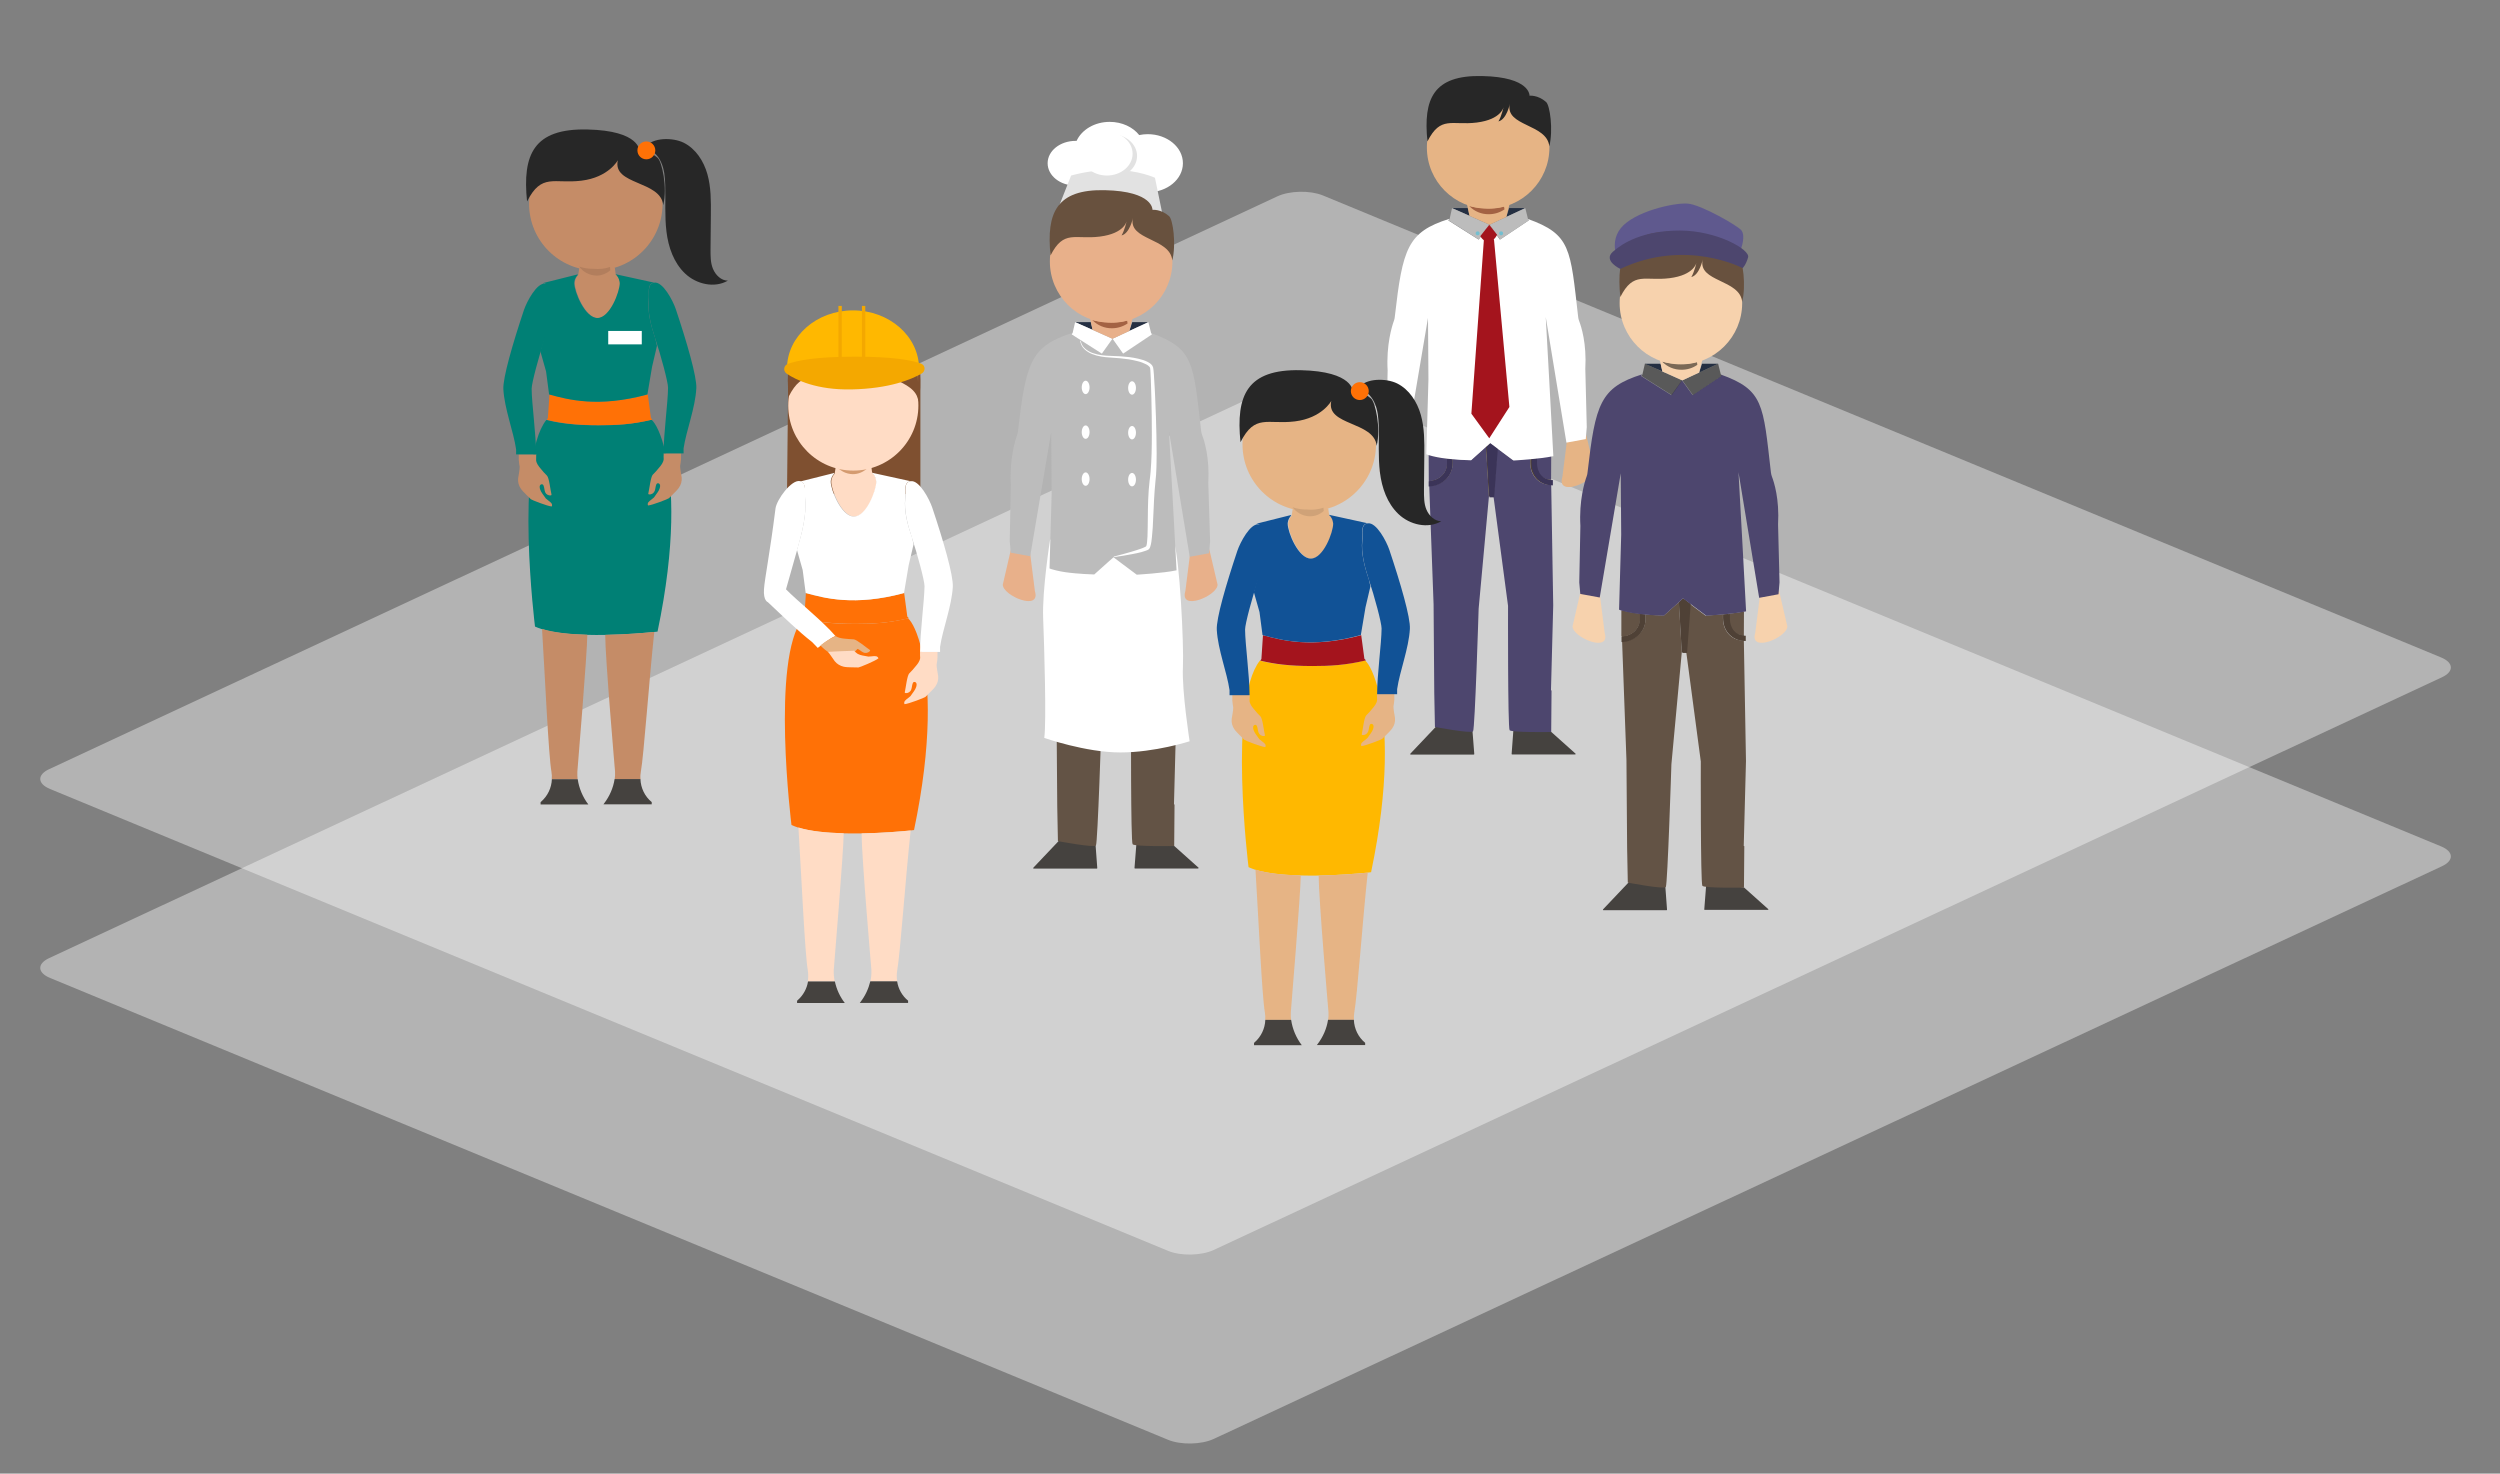 <?xml version="1.0" encoding="utf-8"?>
<!-- Generator: Adobe Illustrator 24.0.1, SVG Export Plug-In . SVG Version: 6.00 Build 0)  -->
<svg version="1.1" id="Capa_1" xmlns="http://www.w3.org/2000/svg" xmlns:xlink="http://www.w3.org/1999/xlink" x="0px" y="0px"
	 viewBox="0 0 2236 1318" style="enable-background:new 0 0 2236 1318;" xml:space="preserve">
<rect x="0" y="0" width="2236" height="1318" fill="#808080" stroke="none"/>
<style type="text/css">
	.st0{opacity:0.4;}
	.st1{fill:#FFFFFF;}
	.st2{fill:#E6B485;}
	.st3{fill:#E8B08A;}
	.st4{fill:#45423F;}
	.st5{fill:#635345;}
	.st6{fill:#4D466E;}
	.st7{fill:#4F4136;}
	.st8{fill:#242F42;}
	.st9{opacity:0.3;}
	.st10{fill:#8EBDDC;}
	.st11{fill:none;}
	.st12{fill:#3B3458;}
	.st13{fill:#BCBCBC;}
	.st14{fill:#74BFD0;}
	.st15{fill:#A36243;}
	.st16{fill:#272727;}
	.st17{fill:#A4141D;}
	.st18{fill:#E2E2E2;}
	.st19{fill:#68513E;}
	.st20{fill:#C58C67;}
	.st21{fill:#008075;}
	.st22{fill:#FF7106;}
	.st23{opacity:0.1;enable-background:new    ;}
	.st24{fill:#7F5030;}
	.st25{fill:#FFDCC5;}
	.st26{fill:#D49B70;}
	.st27{fill:#94603C;}
	.st28{fill:#FFB800;}
	.st29{fill:#F4A800;}
	.st30{fill:#115296;}
	.st31{fill:#5F598E;}
	.st32{fill:#F7D2AD;}
	.st33{opacity:0.5;enable-background:new    ;}
</style>
<title>src</title>
<g id="Capa_4">
	<g class="st0">
		<path class="st1" d="M1142.5,175.6c11-5.1,29.2-5.5,40.7-0.8L2183.3,588c11.4,4.7,11.7,12.7,0.7,17.8L1085.5,1118
			c-11,5.1-29.2,5.5-40.7,0.8L44.8,705.7C33.4,701,33,693,44,687.9L1142.5,175.6z"/>
	</g>
	<g class="st0">
		<path class="st1" d="M1142.5,344.6c11-5.1,29.2-5.5,40.7-0.8L2183.3,757c11.4,4.7,11.7,12.7,0.7,17.8L1085.5,1287
			c-11,5.1-29.2,5.5-40.7,0.8L44.8,874.7C33.4,870,33,862,44,856.9L1142.5,344.6z"/>
	</g>
</g>
<g id="Capa_3">
	<path class="st2" d="M1418.8,389.3l-17.1,3.1v0.1l-4.3,34.1c-5.7,18.6,28.7,4.3,28.7-5.7L1418.8,389.3L1418.8,389.3z"/>
	<path class="st3" d="M1241.3,389.3l17.1,3.1v0.1l4.3,34.1c5.6,18.6-28.7,4.3-28.7-5.7L1241.3,389.3L1241.3,389.3z"/>
	<path class="st4" d="M1316.4,650.8l-27.7-5.5c-0.1,0-27.3,28.8-27.3,28.8c-0.1,0.1-0.1,0.3-0.1,0.5c0.1,0.2,0.3,0.3,0.4,0.3h56.4
		c0.1,0,0.3-0.1,0.4-0.2c0.1-0.1,0.1-0.2,0.1-0.3l-1.8-23.1C1316.8,651,1316.6,650.8,1316.4,650.8z"/>
	<path class="st4" d="M1409.2,674.1l-21.8-19.5c-0.1-0.1-33.2-3.8-33.2-3.8c-0.2,0-0.5,0.2-0.5,0.4l-1.7,23.1c0,0.1,0,0.3,0.1,0.3
		c0.1,0.1,0.2,0.1,0.3,0.2h56.4c0.2,0,0.4-0.1,0.4-0.3C1409.3,674.4,1409.3,674.2,1409.2,674.1z"/>
	<path class="st5" d="M1294.3,414.4v-4.7c-5.5-0.5-10.9-1.6-16.1-3.1v23.1C1287.1,429.7,1294.3,422.8,1294.3,414.4z"/>
	<path class="st6" d="M1315.7,411.4c-6.5-0.2-11.9-0.5-16.5-1v4.1c0,11-9.4,19.9-20.9,19.9l3.9,106.2l0.6,78.7l0.6,30.9
		c0,0,32.4,6.1,34.1,3.9s5-109.7,5-109.7l9.2-100.4l-2.6-44.7L1315.7,411.4z"/>
	<path class="st7" d="M1299.2,414.5v-4.1c-1.7-0.2-3.3-0.3-4.8-0.5v4.7c0,8.4-7.2,15.3-16.1,15.3v4.6
		C1289.8,434.4,1299.2,425.5,1299.2,414.5z"/>
	<path class="st6" d="M1339.1,401l-3.3,43.1l13,97.8c0,0-0.3,109,1.4,111.2s37.2,1.6,37.2,1.6l0.3-37.1l-0.5-0.2l2-75.9l-1.8-107.8
		c-11.5,0-18.8-8.9-18.8-19.9v-3.3l4.8-0.5v3.8c0,8.4,5,15.3,13.9,15.3l0.1-21.4c-10.8,2.4-34.4,3.7-34.4,3.7L1339.1,401z"/>
	<path class="st7" d="M1373.5,413.8V410l-4.8,0.5v3.3c0,11,7.2,19.9,18.8,19.9v-4.6C1378.5,429,1373.5,422.2,1373.5,413.8z"/>
	<path class="st7" d="M1338.6,400.6l-5.9-4.4h-0.2l-3,2.7l-0.5,0.4l2.6,44.7h4.1l3.3-43.1L1338.6,400.6z"/>
	<polygon class="st8" points="1312.8,186.1 1298.5,186.1 1314.3,193 	"/>
	<polygon class="st8" points="1347.3,194 1364.2,186.1 1349.8,186.1 	"/>
	<g class="st9">
		<path class="st10" d="M1277.7,430.4v4.7h0.1L1277.7,430.4L1277.7,430.4z"/>
	</g>
	<path class="st10" d="M1388.9,434.3v-4.7l0,0V434.3z"/>
	<path class="st11" d="M1332.2,201l0.1,0.2L1332.2,201z"/>
	<path class="st11" d="M1333.1,396.1L1333.1,396.1L1333.1,396.1L1333.1,396.1z"/>
	<path class="st6" d="M1294.2,414.7V410c-5.6-0.5-11.1-1.6-16.4-3.2l0.1,23.5C1286.8,430.2,1294.2,423.2,1294.2,414.7z"/>
	<path class="st12" d="M1299.1,414.8v-4.2c-1.8-0.2-3.4-0.3-4.9-0.5v4.7c0,8.6-7.3,15.5-16.4,15.6v4.7
		C1289.5,435,1299.1,426,1299.1,414.8z"/>
	<path class="st12" d="M1374.7,414v-3.9l-4.9,0.5v3.3c0,11.1,7.3,20.2,19.1,20.2v-4.7C1379.8,429.6,1374.7,422.6,1374.7,414z"/>
	<path class="st12" d="M1339.2,400.7l-6-4.5h-0.2l-3,2.7l-0.5,0.4l2.7,45.5h4.2l3.3-43.8L1339.2,400.7z"/>
	<path class="st12" d="M1299.1,410.3l-4.8-0.5L1299.1,410.3z"/>
	<path class="st1" d="M1417.9,329.9c1.3-22.7-3.6-37.9-5.6-43c-0.4-1.1-0.7-2.3-0.8-3.5c-7-61.1-6.4-73.7-45-87.6l0.8,1.3
		l-25.8,17.2l-9.4-13.1l-0.1-0.2l-9.5,13.3l-27.1-17.1l0.9-1.5c-37.4,11.8-41.8,26.3-48.8,87.7c-0.1,1.1-0.3,2.2-0.7,3.3
		c-1.9,5.1-7,21.9-5.7,44.6l-1,50.5l0.9,10.4l17.4,3.2l18.8-111.1l0.4,55l-1.9,67c0.6,0.3,1.2,0.5,1.9,0.7
		c5.4,1.6,10.9,2.6,16.4,3.2c1.5,0.2,3.2,0.4,4.9,0.5c4.7,0.4,10.2,0.8,16.8,1l13.6-12.2l0.5-0.4l3-2.7l0.1-0.1l0.1,0.1l6,4.5
		l0.5,0.4l14.2,10.6c0,0,24-1.4,35-3.8l0.6-0.1l-3.7-68.5l-3.1-56l18.5,112.4l17.3-3.2l0.9-10.7L1417.9,329.9z"/>
	<polygon class="st13" points="1296.6,195.6 1295.6,197.1 1322.7,214.3 1332.2,201 1298.7,186.1 	"/>
	<polygon class="st13" points="1366.6,195.7 1364.2,186.1 1332.2,201 1332.3,201.2 1341.7,214.3 1367.4,197.1 	"/>
	<polygon class="st2" points="1347.3,194 1332.2,201 1314.3,193 1308.8,167.8 1353.9,167.8 	"/>
	<path class="st14" d="M1323.4,208.7c0,1-0.8,1.8-1.8,1.8s-1.8-0.8-1.8-1.8s0.8-1.8,1.8-1.8S1323.4,207.7,1323.4,208.7L1323.4,208.7
		z"/>
	<path class="st14" d="M1344.4,208.7c0,1-0.8,1.8-1.8,1.8s-1.8-0.8-1.8-1.8s0.8-1.8,1.8-1.8S1344.4,207.7,1344.4,208.7L1344.4,208.7
		z"/>
	<path class="st15" d="M1328.7,186.1c-4.9,0.1-9.8-0.5-14.6-1.8c4.6,4.8,10.9,7.4,17.5,7.3c5,0,9.9-1.5,14-4.3l-0.4-2.6
		C1339.8,186.1,1334.2,186.6,1328.7,186.1z"/>
	<circle class="st2" cx="1331" cy="131.9" r="54.8"/>
	<path class="st16" d="M1350.4,92.9c0,0-2.8,13.9-10.2,15.7c2.8-4.6,4.6-12.9,4.6-12.9s-1.8,11.1-24,13.9s-32.3-6.5-44.1,16.9
		c-3.9-38.2,5.3-59.4,48.8-58.5s42.5,17.6,42.5,17.6s7.4-0.9,14.8,5.6c3.5,3,6.5,25,2.9,39.7C1383.7,110.5,1345.8,113.2,1350.4,92.9
		z"/>
	<path class="st17" d="M1324,211.2c0,0,3,5.8,8,4.8s7-6,7-6l-7-9L1324,211.2z"/>
	<polygon class="st17" points="1336.2,213.9 1350,364 1332,392 1316,370 1327.2,214.3 	"/>
	<path class="st1" d="M1026.5,120c-2.6,0-5.1,0.3-7.6,0.8c-5.6-7.1-15.3-11.8-26.4-11.8c-13.6,0-25.1,7.1-29.6,17H962
		c-13.8,0-25,8.9-25,20s11.2,20,25,20c6.9,0.1,13.6-2.3,18.8-6.9c3.8,1.2,7.7,1.9,11.7,1.9c2.6,0,5.1-0.3,7.6-0.8
		c5.6,7.1,15.3,11.8,26.4,11.8c17.4,0,31.5-11.6,31.5-26S1043.9,120,1026.5,120z"/>
	<path class="st18" d="M947.6,183.3L958,157c12.4-3.4,25.2-5.1,38-5c22,0,37,7,37,7l8,39L947.6,183.3z"/>
	<path class="st3" d="M1081.6,491.3l-17.1,3.1v0.1l-4.3,34.1c-5.7,18.6,28.8,4.3,28.8-5.7L1081.6,491.3L1081.6,491.3z"/>
	<path class="st3" d="M904.2,491.3l17.1,3.1v0.1l4.3,34.1c5.7,18.6-28.7,4.3-28.7-5.7L904.2,491.3L904.2,491.3z"/>
	<path class="st4" d="M979.2,752.8l-27.7-5.5c-0.1,0-27.3,28.8-27.3,28.8c-0.1,0.1-0.1,0.3-0.1,0.5c0.1,0.2,0.2,0.3,0.4,0.3H981
		c0.1,0,0.3-0.1,0.3-0.2c0.1-0.1,0.1-0.2,0.1-0.3l-1.7-23.1C979.7,753,979.5,752.8,979.2,752.8z"/>
	<path class="st4" d="M1072,776.1l-21.8-19.5c-0.1-0.1-33.2-3.8-33.2-3.8c-0.2,0-0.5,0.2-0.5,0.4l-1.8,23.1c0,0.1,0,0.3,0.1,0.3
		c0.1,0.1,0.2,0.1,0.3,0.2h56.4c0.2,0,0.4-0.1,0.4-0.3C1072.1,776.4,1072.1,776.2,1072,776.1z"/>
	<path class="st5" d="M957.2,516.4v-4.7c-5.5-0.5-10.9-1.6-16.2-3.1v23.1C950,531.7,957.2,524.8,957.2,516.4z"/>
	<path class="st5" d="M978.5,513.4c-6.5-0.2-11.9-0.5-16.5-1v4.2c0,11-9.4,19.8-20.9,19.9l3.9,106.2l0.6,78.7l0.6,30.9
		c0,0,32.4,6.1,34,3.9s5-109.7,5-109.7l9.3-100.4l-2.6-44.7L978.5,513.4z"/>
	<path class="st7" d="M962,516.5v-4.1c-1.7-0.2-3.3-0.3-4.8-0.5v4.7c0,8.4-7.2,15.3-16.1,15.3v4.6C952.6,536.4,962,527.5,962,516.5z
		"/>
	<path class="st5" d="M1001.9,503l-3.3,43.1l13,97.8c0,0-0.3,109,1.4,111.2s37.2,1.6,37.2,1.6l0.3-37.1l-0.5-0.2l2-75.9l-1.9-107.8
		c-11.5,0-18.7-8.9-18.7-19.9v-3.3l4.8-0.5v3.8c0,8.4,5,15.3,13.9,15.3l0.1-21.4c-10.8,2.3-34.4,3.7-34.4,3.7L1001.9,503z"/>
	<path class="st7" d="M1036.3,515.8V512l-4.8,0.5v3.3c0,11,7.2,19.9,18.7,19.9v-4.6C1041.3,531,1036.3,524.2,1036.3,515.8z"/>
	<path class="st7" d="M1001.5,502.6l-5.9-4.4h-0.2l-3,2.7c-0.2,0.1-0.3,0.3-0.5,0.4l2.6,44.7h4.1l3.3-43.1L1001.5,502.6z"/>
	<polygon class="st8" points="975.6,288.1 961.4,288.1 977.2,295 	"/>
	<polygon class="st8" points="1010.1,296 1027.1,288.1 1012.7,288.1 	"/>
	<g class="st9">
		<path class="st10" d="M940.6,532.4v4.7h0.1L940.6,532.4L940.6,532.4z"/>
	</g>
	<path class="st10" d="M1051.7,536.3v-4.7l0,0V536.3z"/>
	<path class="st11" d="M995,303l0.1,0.2L995,303z"/>
	<path class="st11" d="M996,498.1L996,498.1L996,498.1L996,498.1z"/>
	<path class="st5" d="M957,516.7V512c-5.6-0.5-11.1-1.6-16.4-3.2v23.5C949.7,532.2,957,525.2,957,516.7z"/>
	<path class="st7" d="M962,516.8v-4.2c-1.8-0.2-3.4-0.3-4.9-0.5v4.7c0,8.6-7.3,15.5-16.4,15.6v4.7C952.4,537,962,528,962,516.8z"/>
	<path class="st7" d="M1037.5,516v-3.9l-4.9,0.5v3.3c0,11.1,7.3,20.2,19.1,20.2v-4.7C1042.7,531.6,1037.5,524.6,1037.5,516z"/>
	<path class="st7" d="M1002.1,502.7l-6-4.5h-0.2l-3,2.7l-0.5,0.4l2.6,45.5h4.2l3.3-43.8L1002.1,502.7z"/>
	<path class="st1" d="M939.2,482.6c0,0-7.2,45.4-6.2,70.4s3,93,1,107c0,0,37,13,68,13s62-10,62-10s-7-45-6-66s-3-98-8-112
		L939.2,482.6z"/>
	<path class="st12" d="M962,512.3l-4.8-0.5L962,512.3z"/>
	<path class="st13" d="M1080.7,431.9c1.3-22.7-3.6-37.9-5.6-43c-0.4-1.1-0.6-2.3-0.8-3.5c-7-61.1-6.4-73.7-45-87.6l0.8,1.3
		l-25.8,17.2l-9.4-13.1l0.1-0.2l-9.5,13.3l-27.1-17.1l0.9-1.5c-37.4,11.9-41.7,26.4-48.8,87.8c-0.1,1.1-0.4,2.2-0.7,3.3
		c-1.9,5.1-7,21.9-5.7,44.6l-1,50.5l0.9,10.4l17.4,3.2l18.8-111.1l0.4,55l-1.9,67c0.6,0.3,1.2,0.5,1.9,0.7
		c5.4,1.6,10.9,2.6,16.4,3.2c1.5,0.2,3.2,0.4,4.9,0.5c4.7,0.4,10.2,0.8,16.8,1c0,0,8.6-7.7,13.6-12.2l0.5-0.4l3-2.7l0.1-0.1l0.1,0.1
		l6,4.5l0.5,0.4l14.2,10.6c0,0,24-1.4,35-3.8l0.6-0.1l-3.7-68.5l-3.1-56l18.6,112.4l17.3-3.2l0.9-10.7L1080.7,431.9z"/>
	<polygon class="st1" points="959.4,297.6 958.5,299.1 985.5,316.3 995,303 961.6,288.1 	"/>
	<polygon class="st1" points="1029.5,297.7 1027.1,288.1 995,303 995.2,303.2 1004.5,316.3 1030.3,299.1 	"/>
	<polygon class="st3" points="1010.1,296 995,303 977.2,295 971.6,269.8 1016.8,269.8 	"/>
	<path class="st15" d="M991.5,288.1c-4.9,0.1-9.8-0.5-14.5-1.8c4.6,4.7,10.9,7.4,17.5,7.3c5,0,9.9-1.5,14-4.3l-0.4-2.6
		C1002.7,288.1,997.1,288.6,991.5,288.1z"/>
	<ellipse class="st3" cx="993.8" cy="233.9" rx="54.8" ry="54.8"/>
	<path class="st19" d="M1013.3,194.9c0,0-2.8,13.9-10.2,15.7c2.8-4.6,4.6-12.9,4.6-12.9s-1.8,11.1-24,13.9s-32.3-6.5-44.1,16.9
		c-3.9-38.2,5.3-59.4,48.7-58.4c43.4,1,42.5,17.6,42.5,17.6s7.4-0.9,14.8,5.6c3.5,3,6.5,24.9,2.9,39.7
		C1046.6,212.5,1008.7,215.2,1013.3,194.9z"/>
	<ellipse class="st18" cx="994" cy="139.5" rx="23" ry="19.5"/>
	<ellipse class="st1" cx="990" cy="137.5" rx="23" ry="19.5"/>
	<path class="st1" d="M966.7,304.8c0.1,1.3,0.5,2.6,1.2,3.8c0.7,1.2,1.5,2.2,2.5,3.1c2,1.8,4.4,3.2,7,4.1c5.1,1.8,10.7,2.4,16.1,2.5
		s11.1,0.5,16.6,1.1c2.8,0.4,5.5,0.8,8.3,1.5c2.8,0.6,5.5,1.5,8.1,2.8c1.4,0.7,2.7,1.6,3.7,2.8c0.3,0.3,0.5,0.7,0.7,1.1
		s0.4,0.8,0.5,1.3c0.1,0.8,0.2,1.6,0.3,2.2c0.3,2.8,0.5,5.5,0.6,8.3c0.4,5.5,0.7,11,0.9,16.6c0.5,11,0.9,22.1,1.1,33.2
		c0.1,5.5,0.2,11.1,0.2,16.6c0,2.8,0,5.5-0.1,8.3l-0.1,4.2l-0.2,4.2l-0.1,2.1l-0.2,2.1c-0.1,1.4-0.2,2.8-0.4,4.2
		c-0.3,2.7-0.5,5.4-0.7,8.1c-0.4,5.5-0.7,10.9-0.9,16.4s-0.5,11-0.8,16.6c-0.2,2.8-0.4,5.5-0.7,8.3c-0.2,1.4-0.3,2.8-0.5,4.2
		c-0.2,1.5-0.5,2.9-1,4.4c-0.1,0.2-0.2,0.4-0.2,0.6c-0.1,0.2-0.2,0.4-0.3,0.6c-0.1,0.2-0.3,0.5-0.4,0.7c-0.2,0.2-0.4,0.5-0.7,0.7
		l-1.2,0.6c-0.4,0.2-0.7,0.3-1,0.4c-1.3,0.5-2.7,0.9-4.1,1.3c-2.7,0.7-5.4,1.3-8.2,1.8c-5.5,1-10.9,2-16.4,2.7l-0.1-0.5
		c5.3-1.4,10.7-2.8,16-4.4c2.6-0.8,5.3-1.6,7.8-2.5c1.3-0.5,2.6-0.9,3.7-1.5l0.8-0.4c0.2-0.1,0.4-0.3,0.6-0.4c0.2-0.3,0.3-0.6,0.4-1
		c0.3-1.2,0.4-2.5,0.5-3.7c0.1-1.3,0.2-2.7,0.3-4c0.1-2.7,0.2-5.5,0.2-8.2l0.2-16.5c0.1-5.5,0.3-11.1,0.7-16.7
		c0.2-2.8,0.5-5.6,0.8-8.4c0.2-1.4,0.3-2.7,0.5-4.1l0.2-2l0.2-2c0.9-10.9,1.1-21.9,1.1-32.9s-0.1-22.1-0.4-33.1
		c-0.2-5.5-0.3-11-0.5-16.5c-0.1-2.8-0.2-5.5-0.4-8.2c0-0.7-0.1-1.3-0.2-1.9c-0.1-0.2-0.1-0.4-0.2-0.7c-0.1-0.2-0.3-0.4-0.4-0.6
		c-0.8-0.9-1.8-1.7-2.9-2.2c-2.4-1.2-4.9-2.2-7.5-2.8c-2.6-0.7-5.3-1.2-8-1.7c-5.4-0.8-10.9-1.3-16.4-1.6s-11.2-1-16.4-3.1
		c-2.6-1-5.1-2.5-7.1-4.5c-1-1-1.9-2.1-2.5-3.4c-0.7-1.3-1.1-2.7-1.1-4.1L966.7,304.8z"/>
	<ellipse class="st1" cx="971" cy="346.5" rx="3.5" ry="6"/>
	<ellipse class="st1" cx="1012.5" cy="347" rx="3.5" ry="6"/>
	<ellipse class="st1" cx="971" cy="386.5" rx="3.5" ry="6"/>
	<ellipse class="st1" cx="1012.5" cy="387" rx="3.5" ry="6"/>
	<ellipse class="st1" cx="971" cy="428.5" rx="3.5" ry="6"/>
	<ellipse class="st1" cx="1012.5" cy="429" rx="3.5" ry="6"/>
	<circle class="st20" cx="532.9" cy="182.2" r="59.7"/>
	<path class="st21" d="M592.5,405.5h2.8c-3.8-17.4-9.1-27.2-12.6-30.1c-18.2,4.4-32.3,5-47.6,5c-21.2,0-34.5-1.9-46.5-4.8
		c-28.6,36.7-10.1,184.8-10.1,184.8c1.9,0.8,3.8,1.6,5.7,2.2c10.8,3.4,25.5,4.8,40.5,5.2c5.3,0.1,10.7,0.2,16,0.1
		c19.3-0.3,36.7-1.9,43.9-2.6l3.5-0.4c16.4-78.2,13.8-129.8,7.3-159.4L592.5,405.5z"/>
	<path class="st22" d="M582.2,373.9l-2.8-20.9v-0.2c-44.3,12-71.3,4.5-87.9,0l0,0L490,374c-0.4,0.5-0.7,1-1,1.5h0.2
		c12,2.9,25.3,4.8,46.5,4.8c15.3,0,29.5-0.6,47.6-5h0.2C583.1,374.8,582.7,374.3,582.2,373.9z"/>
	<path class="st20" d="M550.8,245.2c-0.1-0.1-0.1-0.2-0.2-0.2l-0.7-5.6c-10.3-1.2-20.6-2.9-30.9-5.1l-1.8,11.2l-0.1,0.6
		c-1.6,1.6-2.6,3.7-2.9,6c-0.1,0.4-0.1,0.8-0.1,1.2c0,7.6,9.5,31.2,20.7,31.2s20-23.6,20-31.2c0-0.4-0.1-0.9-0.2-1.3
		C554.1,249.3,552.8,246.9,550.8,245.2z"/>
	<path class="st23" d="M530.9,240.4c-4.4,0.1-8.8-0.6-12.9-2c3.6,5,9.4,8,15.5,8.1c4.6,0,9-1.8,12.4-4.8l-0.3-2.9
		C540.9,240.4,535.8,240.9,530.9,240.4z"/>
	<path class="st21" d="M580.2,268.2c0.7-6.5-1.8-14.1,4.7-15.4c0.1,0,0.2,0,0.2,0l-34.7-7.6c2,1.7,3.3,4.1,3.7,6.7
		c0.1,0.4,0.1,0.9,0.2,1.3c0,7.6-8.8,31.2-20,31.2s-20.7-23.6-20.7-31.2c0-0.4,0.1-0.8,0.1-1.2c0.3-2.3,1.4-4.3,2.9-6l0.1-0.6
		l-30.3,7.6c0.1,0-1.3,1-1.2,1l1.6-0.8c5.1,2,3.1,9,3.8,15.1c1.6,14.2-3.1,31.9-7.3,45.9l5.1,18l2.7,20.6c16.6,4.5,43.6,12.1,87.9,0
		v0.2l4.2-24.9l4.4-18.8c-0.5-2.3-1-4.5-1.5-6.5C582.2,291.3,579,278.8,580.2,268.2z"/>
	<path class="st20" d="M593.6,410.8c-0.3,2.8-2.2,5.3-4.2,7.6c-1.7,2.1-3.5,4.2-5.5,6.1s-3.1,13.2-4,16.6c-0.1,0.3-0.2,0.6,0.1,0.9
		c0.2,0.1,0.4,0.2,0.6,0.2c2.2,0.2,4.2-1.1,5-3.2c0.7-1.8,0.6-3.8,1.4-5.7c0.1-0.4,0.5-0.8,0.9-1c0.7-0.2,1.5,0,2,0.6
		c0.4,0.5,0.6,1.2,0.5,1.8c-0.1,2.8-1.9,5.3-3.7,7.7c-2.4,3.3-0.9,1.9-4.2,4.5c-0.9,0.6-1.8,1.4-2.5,2.2c-0.7,0.8-0.9,2-0.4,3
		c3.6-0.2,18.2-5.9,18.7-6.5c0.6-0.8,7.3-6.8,9-9.5c1.8-2.6,2.7-5.8,2.4-9c-0.3-2.4-1.5-8-1.4-10.4c0.4-2,0.6-4.1,0.8-6.1
		c0-0.4,0-2.7,0-5.2h-15.5C593.5,407.4,593.5,409.2,593.6,410.8z"/>
	<path class="st21" d="M622.8,347.2c0.5-10.1-8.2-40.3-18.4-70.8c-2.5-7.4-11.6-24.9-19.3-23.6c-0.1,0-0.2,0-0.2,0
		c-6.4,1.4-3.9,9-4.6,15.4c-1.2,10.6,1.9,23.1,5.7,34.5c5.1,15.1,11.6,39.4,11.5,44.1c-0.1,13.4-4,41.2-4,58.7h17.9
		c0-1.6,0-3.4,0-4.5C613.8,385,621.9,364.9,622.8,347.2z"/>
	<path class="st20" d="M479.5,411.7c0.3,2.8,2.2,5.3,4.2,7.6c1.7,2.1,3.5,4.2,5.5,6.1s3.1,13.2,4,16.6c0.1,0.3,0.1,0.6-0.1,0.9
		c-0.2,0.1-0.4,0.2-0.6,0.2c-2.2,0.2-4.3-1.1-5-3.2c-0.7-1.8-0.6-3.9-1.4-5.7c-0.1-0.4-0.5-0.8-0.9-1c-0.7-0.2-1.5,0-2,0.6
		c-0.4,0.5-0.6,1.2-0.5,1.8c0.1,2.8,1.9,5.3,3.7,7.7c2.4,3.3,0.9,1.9,4.2,4.5c0.9,0.6,1.8,1.4,2.5,2.2c0.7,0.8,0.9,2,0.4,3
		c-3.6-0.2-18.2-5.9-18.7-6.5c-0.6-0.8-7.3-6.8-9-9.5c-1.8-2.6-2.7-5.8-2.4-9c0.3-2.4,1.5-8,1.4-10.4c-0.4-2-0.6-4.1-0.8-6.1
		c0-0.4,0-2.7,0-5.2h15.6C479.6,408.2,479.5,410.1,479.5,411.7z"/>
	<path class="st21" d="M450.2,348.1c-0.5-10.1,8.2-40.3,18.4-70.8c2.5-7.4,11.6-24.9,19.3-23.6c0.1,0,0.2,0,0.2,0
		c6.4,1.4,3.9,9,4.6,15.4c1.2,10.6-1.9,23.1-5.7,34.5c-5.1,15.1-11.6,39.5-11.5,44.1c0.1,13.4,4,41.2,4,58.7h-17.9
		c0-1.6,0-3.4,0-4.5C459.3,385.9,451.2,365.8,450.2,348.1z"/>
	<path class="st16" d="M552.6,143.3c0,0-8.1,15.3-32.6,18.3s-35.6-7.1-48.6,18.6c-4.3-42,5.9-65.4,53.7-64.4s46.8,19.3,46.8,19.3
		s8.1-1,16.3,6.1c3.8,3.4,8.9,26.1,5,42.3C591,161.3,547.5,165.7,552.6,143.3z"/>
	<path class="st16" d="M611.4,127.6c10.9,5.4,18,16.5,21.3,28.2s3.2,24.1,3.1,36.2l-0.3,30.8c0,6-0.1,12.2,2.2,17.7S645,251,651,251
		c-12,7-28.2,3.2-38.3-6.4s-14.9-23.5-16.6-37.3s-0.7-27.7-1.1-41.6c-0.2-7-0.8-14.2-3.7-20.6c-2.9-6.6-7.9-10.8-14.5-13.4
		C584,122.5,602,123,611.4,127.6z"/>
	<circle class="st22" cx="578.1" cy="134.5" r="8"/>
	<path class="st20" d="M516.4,690.1c0,0,8.9-107.3,8.9-122.4c-15-0.4-29.7-1.8-40.5-5.2c2.7,43.6,5.8,113.1,8.4,127.7
		c0.4,2.2,0.5,4.5,0.3,6.7h23.1C516.4,694.6,516.3,692.4,516.4,690.1z"/>
	<path class="st20" d="M573.2,690.1c2.6-14.3,7.4-82.3,12-124.9c-7.2,0.7-24.6,2.3-43.9,2.6c0,20.5,8.8,122.3,8.8,122.3
		c0.1,2.3,0,4.5-0.3,6.8h23.1C572.6,694.6,572.8,692.3,573.2,690.1z"/>
	<path class="st4" d="M484.1,716.9c-0.2,0.2-0.4,0.4-0.6,0.6v2h42.7c-5-6.6-8.3-14.4-9.5-22.6h-23.1
		C493.3,704.6,489.9,711.8,484.1,716.9z"/>
	<path class="st4" d="M539.7,719.4h43.2v-2l0,0c-6.2-5.1-9.8-12.6-10.1-20.6h-23.1c-1.2,7.9-4.5,15.4-9.4,21.8
		C540,719.1,539.7,719.4,539.7,719.4z"/>
	<rect x="544" y="296" class="st1" width="30" height="12"/>
	<polygon class="st24" points="703.9,441.9 705,334.7 823.2,334.7 823.2,441.9 	"/>
	<path class="st22" d="M821.9,583.1h2.8c-3.8-17.4-9.1-27.2-12.6-30.1c-18.2,4.4-32.3,5-47.6,5c-21.2,0-34.5-1.9-46.5-4.8
		c-28.7,36.6-10.1,184.7-10.1,184.7c1.9,0.8,3.8,1.6,5.7,2.2c10.8,3.4,25.5,4.8,40.5,5.2c5.3,0.1,10.7,0.2,16,0.1
		c19.3-0.3,36.8-1.9,43.9-2.6c2.2-0.2,3.5-0.4,3.5-0.4c16.4-78.2,13.8-129.8,7.3-159.4L821.9,583.1z"/>
	<path class="st22" d="M811.5,551.5l-2.8-20.9v-0.2c-44.3,12-71.3,4.5-87.9,0l0,0l-1.4,21.3c-0.3,0.5-0.7,1-1,1.5h0.2
		c12,2.9,25.3,4.8,46.5,4.8c15.3,0,29.5-0.7,47.6-5h0.2C812.5,552.4,812,551.9,811.5,551.5z"/>
	<path class="st25" d="M780.2,422.8c-0.1-0.1-0.1-0.2-0.2-0.2l-0.7-5.6c-10.3-1.2-20.6-2.9-30.9-5.1l-1.8,11.2l-0.1,0.6
		c-1.6,1.7-2.6,3.7-2.9,6c-0.1,0.4-0.1,0.8-0.1,1.2c0,7.6,9.5,31.2,20.7,31.2s20-23.6,20-31.2c0-0.4-0.1-0.9-0.2-1.3
		C783.4,426.9,782.1,424.5,780.2,422.8z"/>
	<path class="st26" d="M760.2,418c-4.4,0.1-8.8-0.6-12.9-2c3.6,5,9.3,8,15.5,8.1c4.6,0,9-1.8,12.4-4.8l-0.3-2.9
		C770.2,418,765.2,418.6,760.2,418z"/>
	<path class="st1" d="M809.6,445.8c0.7-6.5-1.8-14.1,4.7-15.4c0.1,0,0.2,0,0.2,0l-34.7-7.6c2,1.7,3.3,4.1,3.7,6.7
		c0.1,0.4,0.1,0.9,0.2,1.3c0,7.6-8.8,31.2-20,31.2S743,438.3,743,430.8c0-0.4,0.1-0.8,0.1-1.2c0.4-2.3,1.4-4.4,3-6l0.1-0.6
		l-30.3,7.6c0.1,0-1.3,1-1.2,1l1.6-0.8c5.2,2,3.1,9,3.8,15.1c1.6,14.2-3.1,31.9-7.3,45.9l5.1,18l2.7,20.6c16.6,4.5,43.6,12,87.9,0
		v0.2l4.2-25l4.4-18.8c-0.5-2.3-1-4.5-1.5-6.5C811.5,468.9,808.4,456.4,809.6,445.8z"/>
	<path class="st25" d="M823,588.5c-0.3,2.8-2.2,5.3-4.2,7.6c-1.7,2.1-3.5,4.2-5.5,6.1c-2,1.9-3.2,13.2-4,16.6
		c-0.1,0.3-0.2,0.6,0.1,0.9c0.2,0.1,0.4,0.2,0.6,0.2c2.2,0.2,4.3-1.1,5-3.2c0.7-1.8,0.6-3.8,1.4-5.7c0.1-0.4,0.4-0.8,0.9-1
		c0.7-0.2,1.5,0,2,0.6c0.4,0.5,0.6,1.2,0.5,1.8c-0.1,2.8-1.9,5.3-3.7,7.7c-2.4,3.3-0.9,1.9-4.2,4.5c-0.9,0.6-1.8,1.4-2.5,2.2
		s-0.9,2-0.4,3c3.6-0.2,18.2-5.9,18.7-6.5c0.6-0.8,7.3-6.8,9-9.5c1.8-2.6,2.7-5.8,2.4-9c-0.3-2.4-1.5-8-1.4-10.4
		c0.4-2,0.6-4.1,0.8-6.1c0-0.4,0-2.8,0-5.2h-15.6C822.8,585,822.9,586.8,823,588.5z"/>
	<path class="st1" d="M852.2,524.8c0.5-10.2-8.2-40.4-18.4-70.8c-2.5-7.4-11.6-24.9-19.3-23.6c-0.1,0-0.2,0-0.2,0
		c-6.4,1.4-3.9,9-4.6,15.4c-1.2,10.6,1.9,23.1,5.7,34.5c5.1,15.1,11.6,39.4,11.5,44.1c-0.2,13.4-4,41.2-4,58.7h17.9
		c0-1.7,0-3.3,0-4.5C843.1,562.7,851.2,542.5,852.2,524.8z"/>
	<path class="st1" d="M746.9,568.5c-10.7-12.6-33.5-30.8-43.9-41.4c0,0,7-25,10-35.4c4.1-14,8.7-31.7,7.2-45.9
		c-0.7-6.1,1.4-13.1-3.7-15.1c-0.3-0.2-0.7-0.3-1-0.4c-7.7-1.6-20.9,16.7-21.9,24.5c-5,40-9.6,62.1-10.3,72.2
		c-0.7,10.4,3.5,11.6,3.5,11.6c13,12.2,26.9,25.8,39.6,35.7c1.3,1.4,3.4,3.6,5,5.2c4.3-3.3,10.9-8.7,15.9-10.7
		C747.2,568.8,747.1,568.7,746.9,568.5z"/>
	<path class="st2" d="M777.7,581.1c-2.9-1.9-11.6-9.3-14.3-9.3c-2.7-0.1-5.4-0.3-8.2-0.6s-5.6-0.8-7.8-2.3c-4.9,2.2-9.5,5-13.6,8.4
		c0.9,0.9,1.6,1.7,1.8,1.8c1.5,1.4,3.1,2.7,4.8,3.9l23.7,0.3c0.5-0.2,2.7-3.1,3.1-2.9c1.8,0.8,3.1,2.3,4.9,3.1c2,1,4.4,0.5,5.9-1.2
		c0.1-0.2,0.2-0.4,0.3-0.6C778.2,581.4,777.9,581.2,777.7,581.1z"/>
	<path class="st25" d="M764.1,582c0,0.7,1.1,1.2,1.6,1.7c2,2,5.1,2.5,8,3c4,0.7,1.9,0.7,6.2,0.3c1.1-0.2,2.3-0.2,3.4-0.1
		c1.1,0.1,2,0.8,2.4,1.9c-2.8,2.4-17.3,8.3-18,8.2c-1-0.2-10,0.1-13.1-0.7c-3.1-0.7-6-2.4-8-4.9c-1.5-1.9-4.5-6.8-6.2-8.5"/>
	<path class="st25" d="M745.7,867.7c0,0,8.9-107.3,8.9-122.4c-15-0.4-29.7-1.8-40.5-5.2c2.7,43.6,5.8,113.1,8.4,127.7
		c0.5,3.3,0.5,6.7,0,10h24C745.9,874.4,745.6,871.1,745.7,867.7z"/>
	<path class="st25" d="M802.5,867.7c2.6-14.3,7.4-82.3,12-124.9c-7.2,0.7-24.6,2.3-43.9,2.6c0,20.5,8.8,122.3,8.8,122.3
		c0.1,3.4-0.2,6.7-0.9,10h24C801.9,874.4,801.9,871,802.5,867.7z"/>
	<path class="st4" d="M713.5,894.5c-0.2,0.2-0.4,0.4-0.6,0.6v2h42.7c-4.4-5.7-7.4-12.3-8.9-19.3h-24
		C721.7,884.2,718.4,890.2,713.5,894.5z"/>
	<path class="st4" d="M769,897h43.2v-2l0,0c-5.3-4.3-8.8-10.5-9.8-17.3h-24c-1.6,6.7-4.6,13.1-8.8,18.5L769,897z"/>
	<circle class="st25" cx="763.2" cy="362.7" r="58.2"/>
	<path class="st24" d="M757.4,292.4c46.2,1,45.2,18.7,45.2,18.7s7.9-1,15.7,5.9c3.7,3.2,6.9,26.5,3.1,42.2
		c-2.1-21.6-42.4-18.6-37.5-40.2c0,0-3,14.7-10.8,16.7c3-4.9,4.9-13.8,4.9-13.8s-2,11.8-25.6,14.8s-34.4-6.9-47,18
		C701.4,314.1,711.2,291.5,757.4,292.4"/>
	<path class="st27" d="M821.1,341.5c0.1,1,1-15.7-3-19.7s-12.8-6.9-12.8-6.9S819.1,321.8,821.1,341.5z"/>
	<path class="st28" d="M762.9,277.6c-32.6,0-59,23.3-59,52c0,0.7,0,1.3,0.1,2h117.9c0-0.7,0.1-1.3,0.1-2
		C821.9,300.9,795.5,277.6,762.9,277.6z"/>
	<path class="st29" d="M704.6,325.5c-2.5,0.9-3.8,3.8-2.9,6.3c0.4,1,1,1.8,1.9,2.4c8.6,5.8,27,14.7,57.9,14.1
		c34.3-0.7,53.8-9,63-14.3c2.3-1.4,3.1-4.4,1.8-6.7c-0.6-1-1.5-1.7-2.5-2.1c-7.9-2.9-24.5-6.2-58.7-6.2
		C729.5,319,712.6,322.5,704.6,325.5z"/>
	<rect x="749.9" y="273.6" class="st29" width="3" height="55"/>
	<rect x="770.9" y="273.6" class="st29" width="3" height="55"/>
	<circle class="st2" cx="1171" cy="397.5" r="59.7"/>
	<path class="st28" d="M1230.7,620.8h2.8c-3.8-17.4-9.1-27.2-12.6-30.1c-18.2,4.4-32.3,5-47.6,5c-21.2,0-34.5-1.9-46.5-4.8
		c-28.7,36.6-10.1,184.7-10.1,184.7c1.9,0.8,3.8,1.6,5.7,2.2c10.8,3.4,25.5,4.8,40.5,5.2c5.3,0.1,10.7,0.2,16,0.1
		c19.3-0.3,36.8-1.9,43.9-2.6l3.5-0.4c16.4-78.2,13.8-129.8,7.3-159.4L1230.7,620.8z"/>
	<path class="st17" d="M1220.3,589.2l-2.8-20.9v-0.2c-44.3,12-71.3,4.5-87.9,0l0,0l-1.4,21.3c-0.4,0.5-0.7,1-1,1.5h0.2
		c12,2.9,25.3,4.8,46.5,4.8c15.3,0,29.5-0.7,47.6-5h0.2C1221.3,590.1,1220.8,589.6,1220.3,589.2z"/>
	<path class="st2" d="M1188.9,460.5l-0.2-0.2l-0.7-5.6c-10.3-1.2-20.6-2.9-30.9-5.1l-1.8,11.2l-0.1,0.6c-1.6,1.7-2.6,3.7-2.9,6
		c-0.1,0.4-0.1,0.8-0.1,1.2c0,7.6,9.5,31.2,20.7,31.2s20-23.6,20-31.2c0-0.4-0.1-0.9-0.2-1.3
		C1192.2,464.6,1190.9,462.2,1188.9,460.5z"/>
	<path class="st23" d="M1169,455.7c-4.4,0.1-8.8-0.6-12.9-2c3.6,5,9.4,8,15.5,8.1c4.6,0,9-1.7,12.4-4.8l-0.3-2.9
		C1178.9,455.7,1173.9,456.2,1169,455.7z"/>
	<path class="st30" d="M1218.3,483.5c0.7-6.5-1.8-14.1,4.7-15.5c0.1,0,0.2,0,0.2,0l-34.7-7.6c2,1.7,3.3,4.1,3.7,6.7
		c0.1,0.4,0.1,0.9,0.2,1.3c0,7.6-8.8,31.2-20,31.2s-20.7-23.6-20.7-31.2c0-0.4,0.1-0.8,0.1-1.2c0.3-2.3,1.4-4.3,2.9-6l0.1-0.6
		l-30.3,7.6c0.1,0-1.3,1-1.2,1l1.6-0.8c5.2,2,3.1,9,3.8,15.1c1.6,14.2-3.1,31.9-7.3,45.9l5.1,18l2.7,20.6c16.6,4.5,43.6,12.1,87.9,0
		v0.2l4.2-25l4.4-18.8c-0.5-2.3-1-4.5-1.5-6.5C1220.3,506.6,1217.2,494.1,1218.3,483.5z"/>
	<path class="st2" d="M1231.7,626.1c-0.3,2.8-2.2,5.3-4.2,7.6c-1.7,2.1-3.5,4.2-5.5,6.1c-2,1.9-3.1,13.2-4,16.6
		c-0.1,0.3-0.2,0.6,0.1,0.8c0.2,0.1,0.4,0.2,0.6,0.2c2.2,0.2,4.2-1.1,5-3.2c0.7-1.8,0.6-3.8,1.4-5.7c0.1-0.4,0.5-0.8,0.9-1
		c0.7-0.2,1.5,0,2,0.6c0.4,0.5,0.6,1.2,0.5,1.8c-0.1,2.8-1.9,5.3-3.7,7.7c-2.4,3.3-0.9,1.9-4.2,4.5c-0.9,0.6-1.8,1.4-2.6,2.2
		c-0.7,0.8-0.9,2-0.4,3c3.6-0.2,18.2-5.9,18.7-6.5c0.6-0.8,7.3-6.8,9-9.5c1.8-2.6,2.7-5.8,2.4-9c-0.3-2.4-1.5-8-1.4-10.4
		c0.4-2,0.6-4.1,0.8-6.1c0-0.4,0-2.7,0-5.2h-15.6C1231.6,622.7,1231.6,624.5,1231.7,626.1z"/>
	<path class="st30" d="M1261,562.5c0.6-10.1-8.2-40.3-18.4-70.8c-2.5-7.4-11.6-24.9-19.3-23.6c-0.1,0-0.2,0-0.2,0
		c-6.4,1.4-3.9,9-4.6,15.5c-1.2,10.6,1.9,23.1,5.7,34.5c5.1,15.1,11.6,39.4,11.5,44.1c-0.1,13.4-4,41.2-4,58.7h17.9
		c0-1.7,0-3.3,0-4.5C1251.9,600.3,1260,580.2,1261,562.5z"/>
	<path class="st2" d="M1117.6,627c0.3,2.8,2.2,5.3,4.2,7.6c1.7,2.1,3.5,4.2,5.5,6.1c2,1.9,3.1,13.2,4,16.6c0.1,0.3,0.1,0.6-0.1,0.8
		c-0.2,0.1-0.4,0.2-0.6,0.2c-2.2,0.2-4.2-1.1-5-3.2c-0.7-1.8-0.6-3.8-1.4-5.7c-0.1-0.4-0.5-0.8-0.9-1c-0.7-0.2-1.5,0-2,0.6
		c-0.4,0.5-0.6,1.2-0.5,1.8c0.1,2.8,1.9,5.3,3.7,7.7c2.4,3.3,0.9,1.9,4.2,4.5c0.9,0.6,1.8,1.4,2.6,2.2c0.7,0.8,0.9,2,0.4,3
		c-3.6-0.2-18.2-5.9-18.7-6.5c-0.6-0.8-7.3-6.8-9-9.5c-1.8-2.6-2.7-5.8-2.4-9c0.3-2.4,1.5-8,1.4-10.4c-0.4-2-0.6-4.1-0.8-6.1
		c0-0.4,0-2.7,0-5.2h15.6C1117.7,623.5,1117.7,625.4,1117.6,627z"/>
	<path class="st30" d="M1088.3,563.4c-0.6-10.1,8.2-40.3,18.4-70.8c2.5-7.4,11.6-24.9,19.3-23.6c0.1,0,0.2,0,0.2,0
		c6.4,1.4,3.9,9,4.6,15.5c1.2,10.6-1.9,23.1-5.7,34.5c-5.1,15.1-11.6,39.4-11.5,44.1c0.1,13.4,4,41.2,4,58.7h-17.9
		c0-1.7,0-3.3,0-4.5C1097.4,601.2,1089.3,581.1,1088.3,563.4z"/>
	<path class="st16" d="M1190.7,358.6c0,0-8.1,15.3-32.6,18.3s-35.6-7.1-48.6,18.6c-4.3-42,5.9-65.4,53.7-64.4s46.8,19.3,46.8,19.3
		s8.1-1,16.3,6.1c3.8,3.4,8.9,26.1,5,42.3C1229.1,376.6,1185.6,381,1190.7,358.6z"/>
	<path class="st16" d="M1249.5,342.9c10.9,5.4,18,16.5,21.3,28.2s3.2,24.1,3.1,36.2l-0.3,30.8c0,6-0.1,12.2,2.2,17.7
		s7.4,10.4,13.3,10.4c-12,7-28.2,3.2-38.3-6.4s-14.9-23.5-16.6-37.3s-0.7-27.7-1.1-41.6c-0.2-7-0.8-14.2-3.7-20.6
		c-2.9-6.6-7.9-10.8-14.5-13.4C1222.1,337.8,1240.1,338.3,1249.5,342.9z"/>
	<circle class="st22" cx="1216.2" cy="349.8" r="8"/>
	<path class="st2" d="M1154.5,905.4c0,0,8.9-107.3,8.9-122.4c-15-0.4-29.7-1.8-40.5-5.2c2.7,43.6,5.8,113.1,8.4,127.7
		c0.4,2.2,0.5,4.5,0.3,6.7h23.1C1154.5,909.9,1154.4,907.7,1154.5,905.4z"/>
	<path class="st2" d="M1211.3,905.4c2.6-14.3,7.4-82.3,12-124.9c-7.2,0.7-24.6,2.3-43.9,2.6c0,20.5,8.8,122.3,8.8,122.3
		c0.1,2.3,0,4.5-0.3,6.8h23.1C1210.8,909.9,1210.9,907.6,1211.3,905.4z"/>
	<path class="st4" d="M1122.2,932.2c-0.2,0.2-0.4,0.4-0.6,0.6v2h42.7c-5-6.6-8.3-14.4-9.5-22.6h-23.1
		C1131.4,919.9,1128,927.1,1122.2,932.2z"/>
	<path class="st4" d="M1177.8,934.7h43.2v-2l0,0c-6.2-5.1-9.8-12.6-10.1-20.6h-23.1c-1.2,7.9-4.5,15.4-9.4,21.8
		C1178.1,934.4,1177.8,934.7,1177.8,934.7z"/>
	<path class="st31" d="M1449.6,238.1c0,0-12-19,0-34s48-23,60-22s45,20,48,24c5.5,7.4-5,28-5,28l-49-16L1449.6,238.1z"/>
	<path class="st32" d="M1591.2,528.5l-17,3.1v0.2l-4.3,34.1c-5.7,18.6,28.7,4.3,28.7-5.7L1591.2,528.5L1591.2,528.5z"/>
	<path class="st32" d="M1413.8,528.5l17.1,3.1v0.2l4.3,34.1c5.7,18.6-28.7,4.3-28.7-5.7L1413.8,528.5L1413.8,528.5z"/>
	<path class="st4" d="M1488.8,790l-27.7-5.5c-0.1,0-27.3,28.8-27.3,28.8c-0.1,0.1-0.1,0.3-0.1,0.5c0.1,0.2,0.2,0.3,0.4,0.3h56.4
		c0.1,0,0.3-0.1,0.4-0.1c0.1-0.1,0.1-0.2,0.1-0.4l-1.7-23.1C1489.3,790.2,1489.1,790,1488.8,790z"/>
	<path class="st4" d="M1581.6,813.2l-21.8-19.5c-0.1-0.1-33.2-3.8-33.2-3.8c-0.3,0-0.5,0.2-0.5,0.4l-1.8,23.1c0,0.1,0,0.3,0.1,0.3
		c0.1,0.1,0.2,0.1,0.4,0.1h56.4c0.2,0,0.3-0.1,0.4-0.3C1581.8,813.6,1581.8,813.4,1581.6,813.2z"/>
	<path class="st5" d="M1466.8,553.6v-4.7c-5.5-0.5-10.9-1.6-16.2-3.1v23.1C1459.6,568.8,1466.8,562,1466.8,553.6z"/>
	<path class="st5" d="M1488.2,550.5c-6.4-0.2-11.9-0.5-16.5-1v4.2c0,10.9-9.4,19.8-20.9,19.9l3.9,106.2l0.6,78.8l0.6,30.8
		c0,0,32.4,6.2,34,3.9s5-109.7,5-109.7l9.3-100.4l-2.6-44.7L1488.2,550.5z"/>
	<path class="st7" d="M1471.6,553.7v-4.2c-1.7-0.2-3.3-0.3-4.8-0.5v4.7c0,8.4-7.2,15.3-16.1,15.3v4.6
		C1462.2,573.5,1471.6,564.7,1471.6,553.7z"/>
	<path class="st5" d="M1511.5,540.2l-3.3,43.1l13,97.8c0,0-0.3,109,1.4,111.2s37.2,1.6,37.2,1.6l0.3-37.1l-0.5-0.2l2-75.9
		l-1.9-107.8c-11.5,0-18.7-9-18.7-19.9v-3.3l4.8-0.5v3.8c0,8.4,5,15.3,13.9,15.3l0.1-21.4c-10.8,2.3-34.4,3.7-34.4,3.7L1511.5,540.2
		z"/>
	<path class="st7" d="M1545.9,552.9v-3.8l-4.8,0.5v3.3c0,10.9,7.2,19.8,18.7,19.9v-4.6C1551,568.2,1545.9,561.4,1545.9,552.9z"/>
	<path class="st7" d="M1511.1,539.8l-5.9-4.4h-0.1l-3,2.7l-0.5,0.4l2.6,44.7h4.1l3.3-43.1L1511.1,539.8z"/>
	<polygon class="st8" points="1485.2,325.3 1471,325.3 1486.8,332.2 	"/>
	<polygon class="st8" points="1519.7,333.2 1536.7,325.3 1522.3,325.3 	"/>
	<g class="st9">
		<path class="st10" d="M1450.2,569.5v4.7h0.1L1450.2,569.5L1450.2,569.5z"/>
	</g>
	<path class="st10" d="M1561.3,573.4v-4.7l0,0V573.4z"/>
	<path class="st11" d="M1504.6,340.2l0.1,0.2L1504.6,340.2z"/>
	<path class="st11" d="M1505.6,535.3L1505.6,535.3L1505.6,535.3L1505.6,535.3z"/>
	<path class="st5" d="M1466.6,553.8v-4.7c-5.6-0.5-11.1-1.6-16.4-3.2v23.5C1459.3,569.4,1466.6,562.4,1466.6,553.8z"/>
	<path class="st7" d="M1471.6,554v-4.2c-1.8-0.2-3.4-0.3-4.9-0.5v4.7c0,8.6-7.3,15.5-16.4,15.6v4.7
		C1462,574.2,1471.6,565.1,1471.6,554z"/>
	<path class="st7" d="M1547.2,553.2v-3.9l-4.9,0.5v3.3c0,11.1,7.3,20.2,19.1,20.2v-4.7C1552.3,568.7,1547.2,561.8,1547.2,553.2z"/>
	<path class="st7" d="M1511.7,539.8l-6-4.5h-0.2l-3,2.7l-0.5,0.5l2.7,45.5h4.2l3.3-43.8L1511.7,539.8z"/>
	<path class="st12" d="M1471.6,549.5l-4.8-0.5C1468.3,549.2,1469.9,549.3,1471.6,549.5L1471.6,549.5z"/>
	<path class="st6" d="M1590.3,469c1.3-22.7-3.6-37.9-5.6-43c-0.4-1.1-0.6-2.3-0.8-3.5c-7-61.1-6.4-73.7-45-87.6l0.8,1.3l-25.8,17.2
		l-9.4-13.1l-0.1-0.2l-9.5,13.3l-27.1-17.1l0.9-1.5c-37.4,11.8-41.8,26.3-48.8,87.7c-0.1,1.1-0.3,2.2-0.7,3.3
		c-1.9,5.1-7,21.9-5.7,44.6l-1,50.5l0.9,10.3l17.4,3.2l18.8-111.1l0.4,55l-1.9,67c0.6,0.3,1.2,0.5,1.9,0.7
		c5.4,1.6,10.9,2.6,16.4,3.2c1.5,0.2,3.2,0.4,4.9,0.5c4.7,0.4,10.2,0.8,16.8,1c0,0,8.6-7.7,13.6-12.2l0.5-0.5l3-2.7l0.1-0.1l0.1,0.1
		l6,4.5l0.5,0.3l14.2,10.6c0,0,24-1.4,35-3.8l0.6-0.1l-3.7-68.5l-3.1-56l18.5,112.4l17.3-3.2l0.9-10.7L1590.3,469z"/>
	<polygon class="st33" points="1469,334.8 1468.1,336.3 1495.2,353.4 1504.6,340.2 1471.2,325.3 	"/>
	<polygon class="st33" points="1539.1,334.9 1536.7,325.3 1504.6,340.2 1504.8,340.4 1514.1,353.4 1539.9,336.2 	"/>
	<polygon class="st32" points="1519.7,333.2 1504.6,340.2 1486.8,332.2 1481.2,307 1526.4,307 	"/>
	<path class="st33" d="M1501.2,325.2c-4.9,0.1-9.8-0.5-14.6-1.8c4.6,4.8,10.9,7.4,17.5,7.3c5,0,9.9-1.5,14-4.4l-0.4-2.6
		C1512.3,325.3,1506.7,325.8,1501.2,325.2z"/>
	<circle class="st32" cx="1503.4" cy="271.1" r="54.8"/>
	<path class="st19" d="M1522.9,232.1c0,0-2.8,13.9-10.2,15.7c2.8-4.6,4.6-12.9,4.6-12.9s-1.8,11.1-24,13.9s-32.3-6.5-44.1,16.9
		c-3.9-38.2,5.3-59.4,48.8-58.5s42.5,17.6,42.5,17.6s7.4-0.9,14.8,5.5c3.5,3,6.5,24.9,2.9,39.7
		C1556.2,249.6,1518.3,252.4,1522.9,232.1z"/>
	<path class="st6" d="M1449.2,240.5c0,0-15.7-7.3-6.7-15.3s27-19,60-19s63,17,61,24s-4.9,9.6-4.9,9.6S1507.9,212.8,1449.2,240.5z"/>
</g>
</svg>
